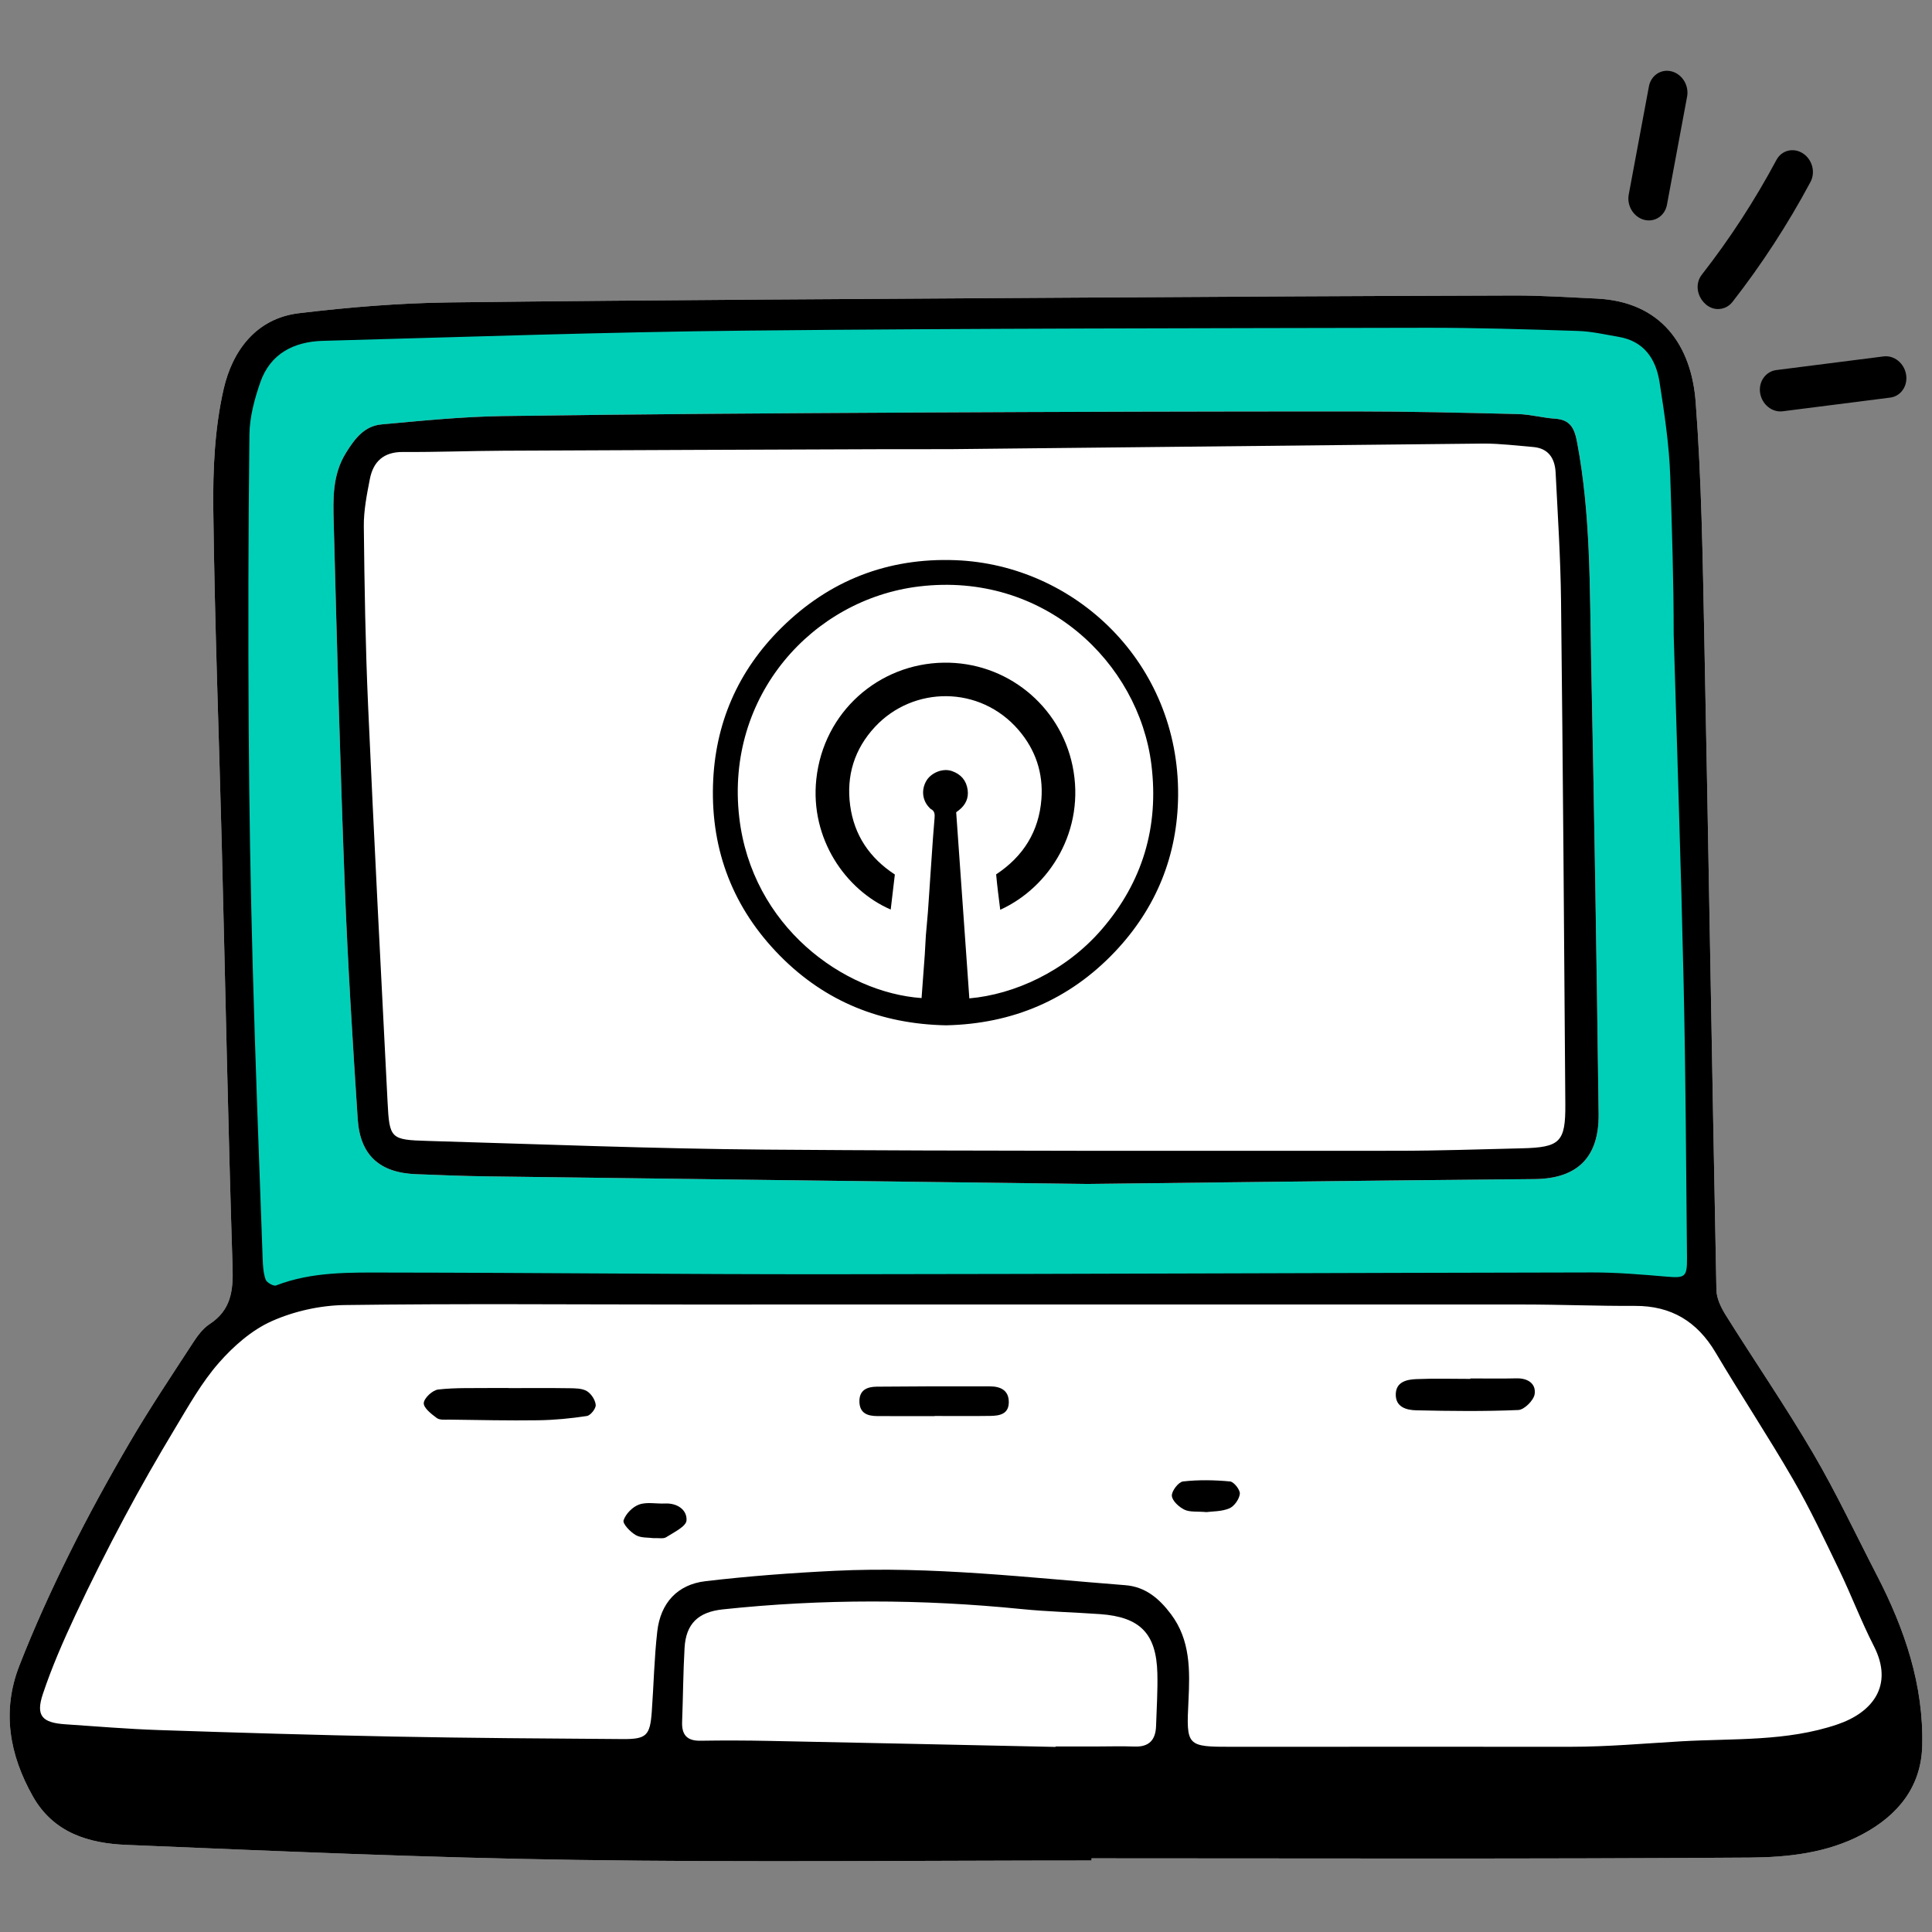 <?xml version="1.0" encoding="utf-8"?>
<!-- Generator: Adobe Illustrator 29.1.0, SVG Export Plug-In . SVG Version: 9.03 Build 55587)  -->
<svg version="1.0" id="Layer_1" xmlns="http://www.w3.org/2000/svg" xmlns:xlink="http://www.w3.org/1999/xlink" x="0px" y="0px"
	 viewBox="0 0 100 100" style="enable-background:new 0 0 100 100;" xml:space="preserve">
<rect x="0" y="0" width="100" height="100" fill="#808080" stroke="none"/>
<style type="text/css">
	.st0{fill:#00CFB8;}
	.st1{fill:#FFFFFF;}
	.st2{fill:#778CEA;}
	.st3{fill:#00CEB7;}
	.st4{fill:#FF826D;}
	.st5{fill:#FFC14B;}
	.st6{fill:#FC5602;}
	.st7{fill:#4EDC87;}
	.st8{fill:#C665FC;}
	.st9{fill:#FFD49E;}
	.st10{fill:none;}
	.st11{fill:#6D4689;}
	.st12{fill:#231F20;}
	.st13{fill:#C9C9C9;}
	.st14{fill:#060606;}
	.st15{fill:#050505;}
	.st16{fill:#778DEB;}
	.st17{stroke:#000000;stroke-miterlimit:10;}
	.st18{fill:#FAD4FC;}
	.st19{fill:#C4EA71;}
	.st20{fill:#F0D6F7;}
	.st21{fill:none;stroke:#000000;stroke-width:3;stroke-miterlimit:10;}
	.st22{fill:#221F20;}
	.st23{fill:none;stroke:#000000;stroke-width:3;stroke-miterlimit:10;stroke-dasharray:10;}
	.st24{fill:#7CD88B;}
	.st25{fill:#69B7F7;}
	.st26{fill:#FFA26E;}
	.st27{fill:#E570CC;}
	.st28{fill:#606795;}
	.st29{fill:#F9C467;}
	.st30{fill:#7EE8E8;}
	.st31{fill:#C0B9EB;}
	.st32{fill:#FFFFFF;stroke:#FFFFFF;stroke-width:5;stroke-miterlimit:10;}
</style>
<path class="st1" d="M56.499,96.299c-8.886,0-17.774,0.101-26.658-0.03c-7.774-0.115-15.545-0.455-23.314-0.779
	c-1.924-0.08-3.752-0.612-4.824-2.507c-1.222-2.162-1.615-4.425-0.703-6.764c0.768-1.969,1.647-3.902,2.586-5.796
	c0.976-1.968,2.037-3.899,3.148-5.795c1.027-1.753,2.161-3.444,3.269-5.148c0.229-0.351,0.502-0.719,0.844-0.943
	c1.099-0.72,1.231-1.707,1.191-2.941c-0.233-7.287-0.374-14.577-0.559-21.866c-0.147-5.787-0.371-11.573-0.439-17.36
	c-0.025-2.085,0.075-4.226,0.539-6.246c0.448-1.95,1.666-3.645,3.895-3.913c2.585-0.31,5.196-0.526,7.798-0.558
	c10.787-0.13,21.574-0.179,32.361-0.248c7.579-0.048,15.158-0.089,22.737-0.11c1.417-0.004,2.835,0.094,4.253,0.158
	c3.382,0.152,4.926,2.44,5.146,5.362c0.303,4.014,0.362,8.05,0.443,12.078c0.226,11.292,0.404,22.585,0.63,33.878
	c0.009,0.44,0.243,0.917,0.486,1.305c1.497,2.393,3.099,4.724,4.525,7.157c1.197,2.043,2.206,4.196,3.295,6.303
	c1.435,2.775,2.431,5.689,2.346,8.843c-0.057,2.096-1.242,3.57-3.075,4.553c-1.835,0.985-3.875,1.201-5.856,1.216
	c-11.355,0.081-22.71,0.039-34.065,0.039C56.499,96.224,56.499,96.262,56.499,96.299z"/>
<path class="st0" d="M87.017,20.15l-1.533-3.185l-4.462-0.969l-63.394,0.67l-3.832,0.975l-1.672,3.274l0.73,46.59l75.014-0.54
	L87.017,20.15z M79.43,61.029c-9.054,0.081-18.109,0.195-23.142,0.252c-13.047-0.164-22.072-0.274-31.098-0.393
	c-1.22-0.016-2.439-0.066-3.658-0.113c-1.875-0.072-2.894-0.974-3.017-2.854c-0.266-4.047-0.518-8.097-0.673-12.15
	c-0.238-6.237-0.403-12.477-0.569-18.716c-0.033-1.234-0.075-2.475,0.637-3.62c0.459-0.738,0.952-1.386,1.838-1.467
	c2.088-0.19,4.181-0.402,6.274-0.432c7.123-0.103,14.247-0.146,21.371-0.183c7.579-0.039,15.159-0.059,22.738-0.058
	c2.81,0,5.62,0.068,8.429,0.137c0.648,0.016,1.29,0.197,1.939,0.241c0.786,0.053,0.997,0.503,1.131,1.212
	c0.708,3.735,0.651,7.516,0.728,11.286C82.519,42,82.643,49.83,82.744,57.66C82.772,59.879,81.664,61.009,79.43,61.029z"/>
<g>
	<g>
		<path d="M56.499,96.299c-8.886,0-17.774,0.101-26.658-0.03c-7.774-0.115-15.545-0.455-23.314-0.779
			c-1.924-0.08-3.752-0.612-4.824-2.507c-1.222-2.162-1.615-4.425-0.703-6.764c0.768-1.969,1.647-3.902,2.586-5.796
			c0.976-1.968,2.037-3.899,3.148-5.795c1.027-1.753,2.161-3.444,3.269-5.148c0.229-0.351,0.502-0.719,0.844-0.943
			c1.099-0.72,1.231-1.707,1.191-2.941c-0.233-7.287-0.374-14.577-0.559-21.866c-0.147-5.787-0.371-11.573-0.439-17.36
			c-0.025-2.085,0.075-4.226,0.539-6.246c0.448-1.95,1.666-3.645,3.895-3.913c2.585-0.31,5.196-0.526,7.798-0.558
			c10.787-0.13,21.574-0.179,32.361-0.248c7.579-0.048,15.158-0.089,22.737-0.11c1.417-0.004,2.835,0.094,4.253,0.158
			c3.382,0.152,4.926,2.44,5.146,5.362c0.303,4.014,0.362,8.05,0.443,12.078c0.226,11.292,0.404,22.585,0.63,33.878
			c0.009,0.44,0.243,0.917,0.486,1.305c1.497,2.393,3.099,4.724,4.525,7.157c1.197,2.043,2.206,4.196,3.295,6.303
			c1.435,2.775,2.431,5.689,2.346,8.843c-0.057,2.096-1.242,3.57-3.075,4.553c-1.835,0.985-3.875,1.201-5.856,1.216
			c-11.355,0.081-22.71,0.039-34.065,0.039C56.499,96.224,56.499,96.262,56.499,96.299z M81.305,90.413
			C81.304,90.326,81.305,90.5,81.305,90.413c1.902,0,3.808-0.172,5.703-0.282c2.707-0.157,5.453,0.021,8.092-0.874
			c1.811-0.614,2.939-2.008,1.89-4.057c-0.655-1.28-1.165-2.634-1.79-3.93c-0.761-1.577-1.508-3.168-2.383-4.683
			c-1.285-2.223-2.705-4.366-4.015-6.575c-0.955-1.61-2.295-2.428-4.179-2.419c-1.93,0.009-3.861-0.071-5.791-0.072
			c-14.423-0.005-28.846,0.001-43.269,0.001c-5.904,0-11.809-0.053-17.712,0.027c-1.273,0.017-2.623,0.316-3.783,0.833
			c-1.037,0.462-1.984,1.295-2.744,2.163c-0.884,1.01-1.557,2.213-2.255,3.373c-0.916,1.522-1.8,3.065-2.635,4.632
			c-0.888,1.665-1.74,3.353-2.539,5.062c-0.621,1.329-1.214,2.682-1.677,4.072c-0.375,1.125-0.04,1.484,1.161,1.565
			c1.614,0.108,3.228,0.245,4.844,0.299c4.056,0.136,8.114,0.258,12.172,0.337c3.945,0.077,7.892,0.101,11.838,0.129
			c1.231,0.009,1.413-0.183,1.503-1.416c0.101-1.387,0.127-2.781,0.285-4.16c0.168-1.463,1.039-2.424,2.489-2.595
			c2.221-0.262,4.457-0.429,6.692-0.538c5.036-0.246,10.035,0.355,15.042,0.744c1.056,0.082,1.764,0.703,2.363,1.497
			c1.018,1.349,0.984,2.928,0.908,4.487c-0.116,2.347-0.1,2.384,2.25,2.381C69.611,90.408,75.458,90.413,81.305,90.413z
			 M86.63,32.842C86.579,32.841,86.681,32.842,86.63,32.842c0-2.724-0.088-5.452-0.178-8.173c-0.054-1.638-0.302-3.275-0.556-4.898
			c-0.187-1.196-0.805-2.115-2.119-2.337c-0.698-0.118-1.397-0.282-2.1-0.304c-2.639-0.085-5.279-0.17-7.918-0.164
			c-11.697,0.025-23.394,0.027-35.09,0.146c-7.321,0.074-14.64,0.33-21.959,0.53c-1.494,0.041-2.72,0.659-3.238,2.15
			c-0.301,0.865-0.551,1.799-0.562,2.705c-0.059,5.08-0.068,10.161-0.037,15.242c0.025,4.115,0.097,8.231,0.209,12.345
			c0.137,5.021,0.334,10.04,0.513,15.06c0.013,0.365,0.034,0.747,0.153,1.084c0.055,0.155,0.411,0.358,0.54,0.307
			c1.877-0.726,3.845-0.669,5.793-0.667c7.636,0.007,15.272,0.093,22.908,0.087c13.145-0.01,26.289-0.072,39.434-0.093
			c1.274-0.002,2.551,0.107,3.822,0.215c0.967,0.083,1.084,0.035,1.074-0.975c-0.046-4.74-0.069-9.481-0.175-14.219
			C87.01,44.867,86.804,38.855,86.63,32.842z M54.637,90.42c0-0.007,0-0.014,0-0.022c0.681,0,1.362,0,2.043,0
			c0.681,0,1.363-0.023,2.043,0.003c0.76,0.029,1.093-0.348,1.115-1.066c0.028-0.908,0.09-1.816,0.067-2.723
			c-0.052-2.06-0.893-2.917-2.961-3.065c-1.358-0.097-2.723-0.126-4.077-0.263c-5.156-0.519-10.308-0.531-15.461,0.018
			c-1.269,0.135-1.902,0.748-1.973,1.989c-0.073,1.274-0.078,2.553-0.127,3.828c-0.026,0.675,0.251,0.993,0.951,0.981
			c1.191-0.02,2.383-0.015,3.574,0.009C44.766,90.207,49.701,90.315,54.637,90.42z"/>
		<path d="M26.33,71.848c1.048,0,2.096-0.01,3.144,0.006c0.307,0.005,0.66,0.004,0.904,0.151c0.225,0.136,0.435,0.459,0.456,0.715
			c0.015,0.186-0.268,0.543-0.457,0.572c-0.832,0.127-1.677,0.209-2.518,0.221c-1.529,0.022-3.059-0.014-4.588-0.033
			c-0.225-0.003-0.505,0.033-0.662-0.082c-0.283-0.208-0.693-0.531-0.675-0.778c0.019-0.26,0.457-0.666,0.747-0.699
			c0.924-0.104,1.865-0.064,2.799-0.078c0.283-0.004,0.567-0.001,0.85-0.001C26.33,71.845,26.33,71.847,26.33,71.848z"/>
		<path d="M48.378,73.298c-0.991,0-1.981,0.004-2.972-0.002c-0.5-0.003-0.912-0.142-0.923-0.748c-0.011-0.61,0.41-0.77,0.9-0.774
			c1.952-0.018,3.904-0.023,5.857-0.016c0.528,0.002,0.975,0.188,0.975,0.815c0,0.622-0.475,0.707-0.95,0.714
			c-0.962,0.015-1.925,0.004-2.887,0.004C48.378,73.294,48.378,73.296,48.378,73.298z"/>
		<path d="M76.108,71.348c0.795,0,1.59,0.015,2.385-0.005c0.589-0.015,1.02,0.278,0.94,0.818c-0.048,0.321-0.537,0.808-0.845,0.821
			c-1.756,0.076-3.518,0.054-5.277,0.016c-0.512-0.011-1.087-0.163-1.066-0.847c0.02-0.629,0.569-0.747,1.054-0.768
			c0.935-0.04,1.872-0.012,2.809-0.012C76.108,71.363,76.108,71.355,76.108,71.348z"/>
		<path d="M62.446,78.266c-0.484-0.043-0.862,0.011-1.146-0.128c-0.28-0.137-0.631-0.461-0.645-0.719
			c-0.013-0.247,0.345-0.712,0.578-0.739c0.803-0.091,1.628-0.076,2.435,0c0.2,0.019,0.528,0.439,0.506,0.641
			c-0.031,0.277-0.29,0.646-0.545,0.753C63.229,78.242,62.751,78.224,62.446,78.266z"/>
		<path d="M33.825,79.614c-0.265-0.038-0.648-0.001-0.919-0.158c-0.282-0.163-0.687-0.587-0.63-0.763
			c0.109-0.334,0.465-0.698,0.802-0.818c0.402-0.144,0.891-0.032,1.341-0.054c0.642-0.031,1.15,0.332,1.115,0.876
			c-0.02,0.315-0.659,0.616-1.054,0.87C34.336,79.659,34.095,79.6,33.825,79.614z"/>
		<path d="M56.288,61.281c-13.047-0.163-22.072-0.274-31.098-0.393c-1.22-0.016-2.439-0.066-3.658-0.113
			c-1.875-0.072-2.894-0.974-3.017-2.854c-0.266-4.047-0.518-8.097-0.673-12.15c-0.238-6.237-0.403-12.477-0.569-18.716
			c-0.033-1.234-0.075-2.475,0.637-3.62c0.459-0.738,0.952-1.386,1.837-1.467c2.088-0.19,4.181-0.402,6.274-0.432
			c7.123-0.103,14.247-0.146,21.371-0.183c7.579-0.039,15.159-0.059,22.738-0.058c2.81,0,5.62,0.068,8.429,0.137
			c0.648,0.016,1.29,0.197,1.939,0.241c0.786,0.053,0.997,0.503,1.131,1.212c0.708,3.735,0.651,7.516,0.728,11.286
			C82.519,42,82.643,49.83,82.744,57.66c0.028,2.219-1.079,3.349-3.313,3.369C70.376,61.109,61.322,61.224,56.288,61.281z
			 M49.132,23.249c-1.077,0-2.155-0.003-3.232,0.001c-6.615,0.024-13.23,0.047-19.846,0.079c-1.731,0.008-3.462,0.077-5.193,0.065
			c-1.005-0.007-1.542,0.495-1.719,1.408c-0.156,0.804-0.319,1.625-0.311,2.437c0.033,3.093,0.084,6.187,0.221,9.276
			c0.304,6.833,0.659,13.664,1.007,20.496c0.098,1.932,0.148,1.987,2.076,2.043c5.843,0.169,11.686,0.405,17.531,0.45
			c10.874,0.084,21.749,0.058,32.624,0.06c2.157,0,4.314-0.076,6.47-0.127c1.987-0.047,2.275-0.316,2.261-2.28
			c-0.061-8.686-0.124-17.373-0.222-26.059c-0.025-2.212-0.169-4.423-0.28-6.633c-0.036-0.722-0.356-1.26-1.162-1.328
			c-0.847-0.071-1.696-0.177-2.544-0.178"/>
	</g>
	<path d="M86.53,3.697c-0.547-0.146-1.075,0.201-1.182,0.774l-1.045,5.601c-0.107,0.574,0.249,1.158,0.795,1.305
		c0.548,0.143,1.074-0.202,1.183-0.776l1.043-5.6C87.431,4.427,87.076,3.843,86.53,3.697z"/>
	<path d="M89.26,15.934c0.154-0.058,0.296-0.159,0.408-0.301c1.51-1.933,2.87-4.024,4.043-6.216
		c0.269-0.502,0.092-1.165-0.394-1.479c-0.489-0.316-1.101-0.161-1.368,0.339c-1.119,2.092-2.416,4.087-3.856,5.93
		C87.45,15.027,88.302,16.292,89.26,15.934z"/>
	<path d="M92.271,21.288l5.57-0.709c0.534-0.067,0.916-0.591,0.818-1.192c-0.097-0.589-0.617-1.008-1.166-0.939l-5.57,0.709
		c-0.534,0.078-0.914,0.603-0.818,1.192C91.202,20.936,91.723,21.357,92.271,21.288z"/>
</g>
<g>
	<path d="M50.173,51.676c2.307-0.202,4.961-1.381,6.85-3.568c2.121-2.456,2.971-5.318,2.573-8.531
		c-0.655-5.276-5.55-10.003-12.028-9.222c-5.503,0.663-10.027,5.649-9.306,11.942c0.648,5.655,5.409,9.08,9.438,9.363
		c0.015-0.19,0.028-0.379,0.042-0.569c0.042-0.559,0.085-1.117,0.124-1.676c0.023-0.334,0.033-0.668,0.057-1.003
		c0.03-0.401,0.076-0.802,0.105-1.203c0.046-0.613,0.083-1.226,0.125-1.84c0.045-0.667,0.09-1.336,0.138-2.003
		c0.023-0.334,0.051-0.667,0.08-1.002c0.016-0.194,0.024-0.384-0.192-0.489c-0.029-0.014-0.049-0.046-0.074-0.07
		c-0.372-0.378-0.428-0.937-0.151-1.4c0.234-0.392,0.829-0.667,1.323-0.493c0.466,0.164,0.739,0.486,0.808,0.966
		c0.062,0.437-0.109,0.789-0.454,1.059c-0.048,0.037-0.097,0.073-0.139,0.105C49.719,45.262,49.946,48.469,50.173,51.676
		 M48.968,53.07c-3.362-0.066-6.248-1.221-8.594-3.598c-2.407-2.438-3.569-5.411-3.469-8.83c0.091-3.169,1.28-5.912,3.538-8.144
		c2.487-2.46,5.514-3.635,9.009-3.503c6.184,0.234,11.584,5.309,11.527,12.18c-0.026,3.097-1.127,5.819-3.259,8.076
		C55.344,51.761,52.391,52.997,48.968,53.07"/>
	<path d="M51.772,47.09c-0.077-0.614-0.157-1.219-0.212-1.833c1.408-0.929,2.219-2.228,2.344-3.903
		c0.099-1.338-0.302-2.544-1.183-3.569c-2.009-2.334-5.463-2.28-7.432-0.162c-1.063,1.143-1.492,2.52-1.285,4.067
		c0.207,1.543,1.011,2.722,2.313,3.575c-0.071,0.605-0.143,1.209-0.214,1.813c-2.334-1.011-4.18-3.662-3.851-6.746
		c0.374-3.491,3.238-5.978,6.584-6.032c3.252-0.054,6.034,2.213,6.68,5.346C56.195,42.954,54.351,45.916,51.772,47.09"/>
</g>
</svg>
